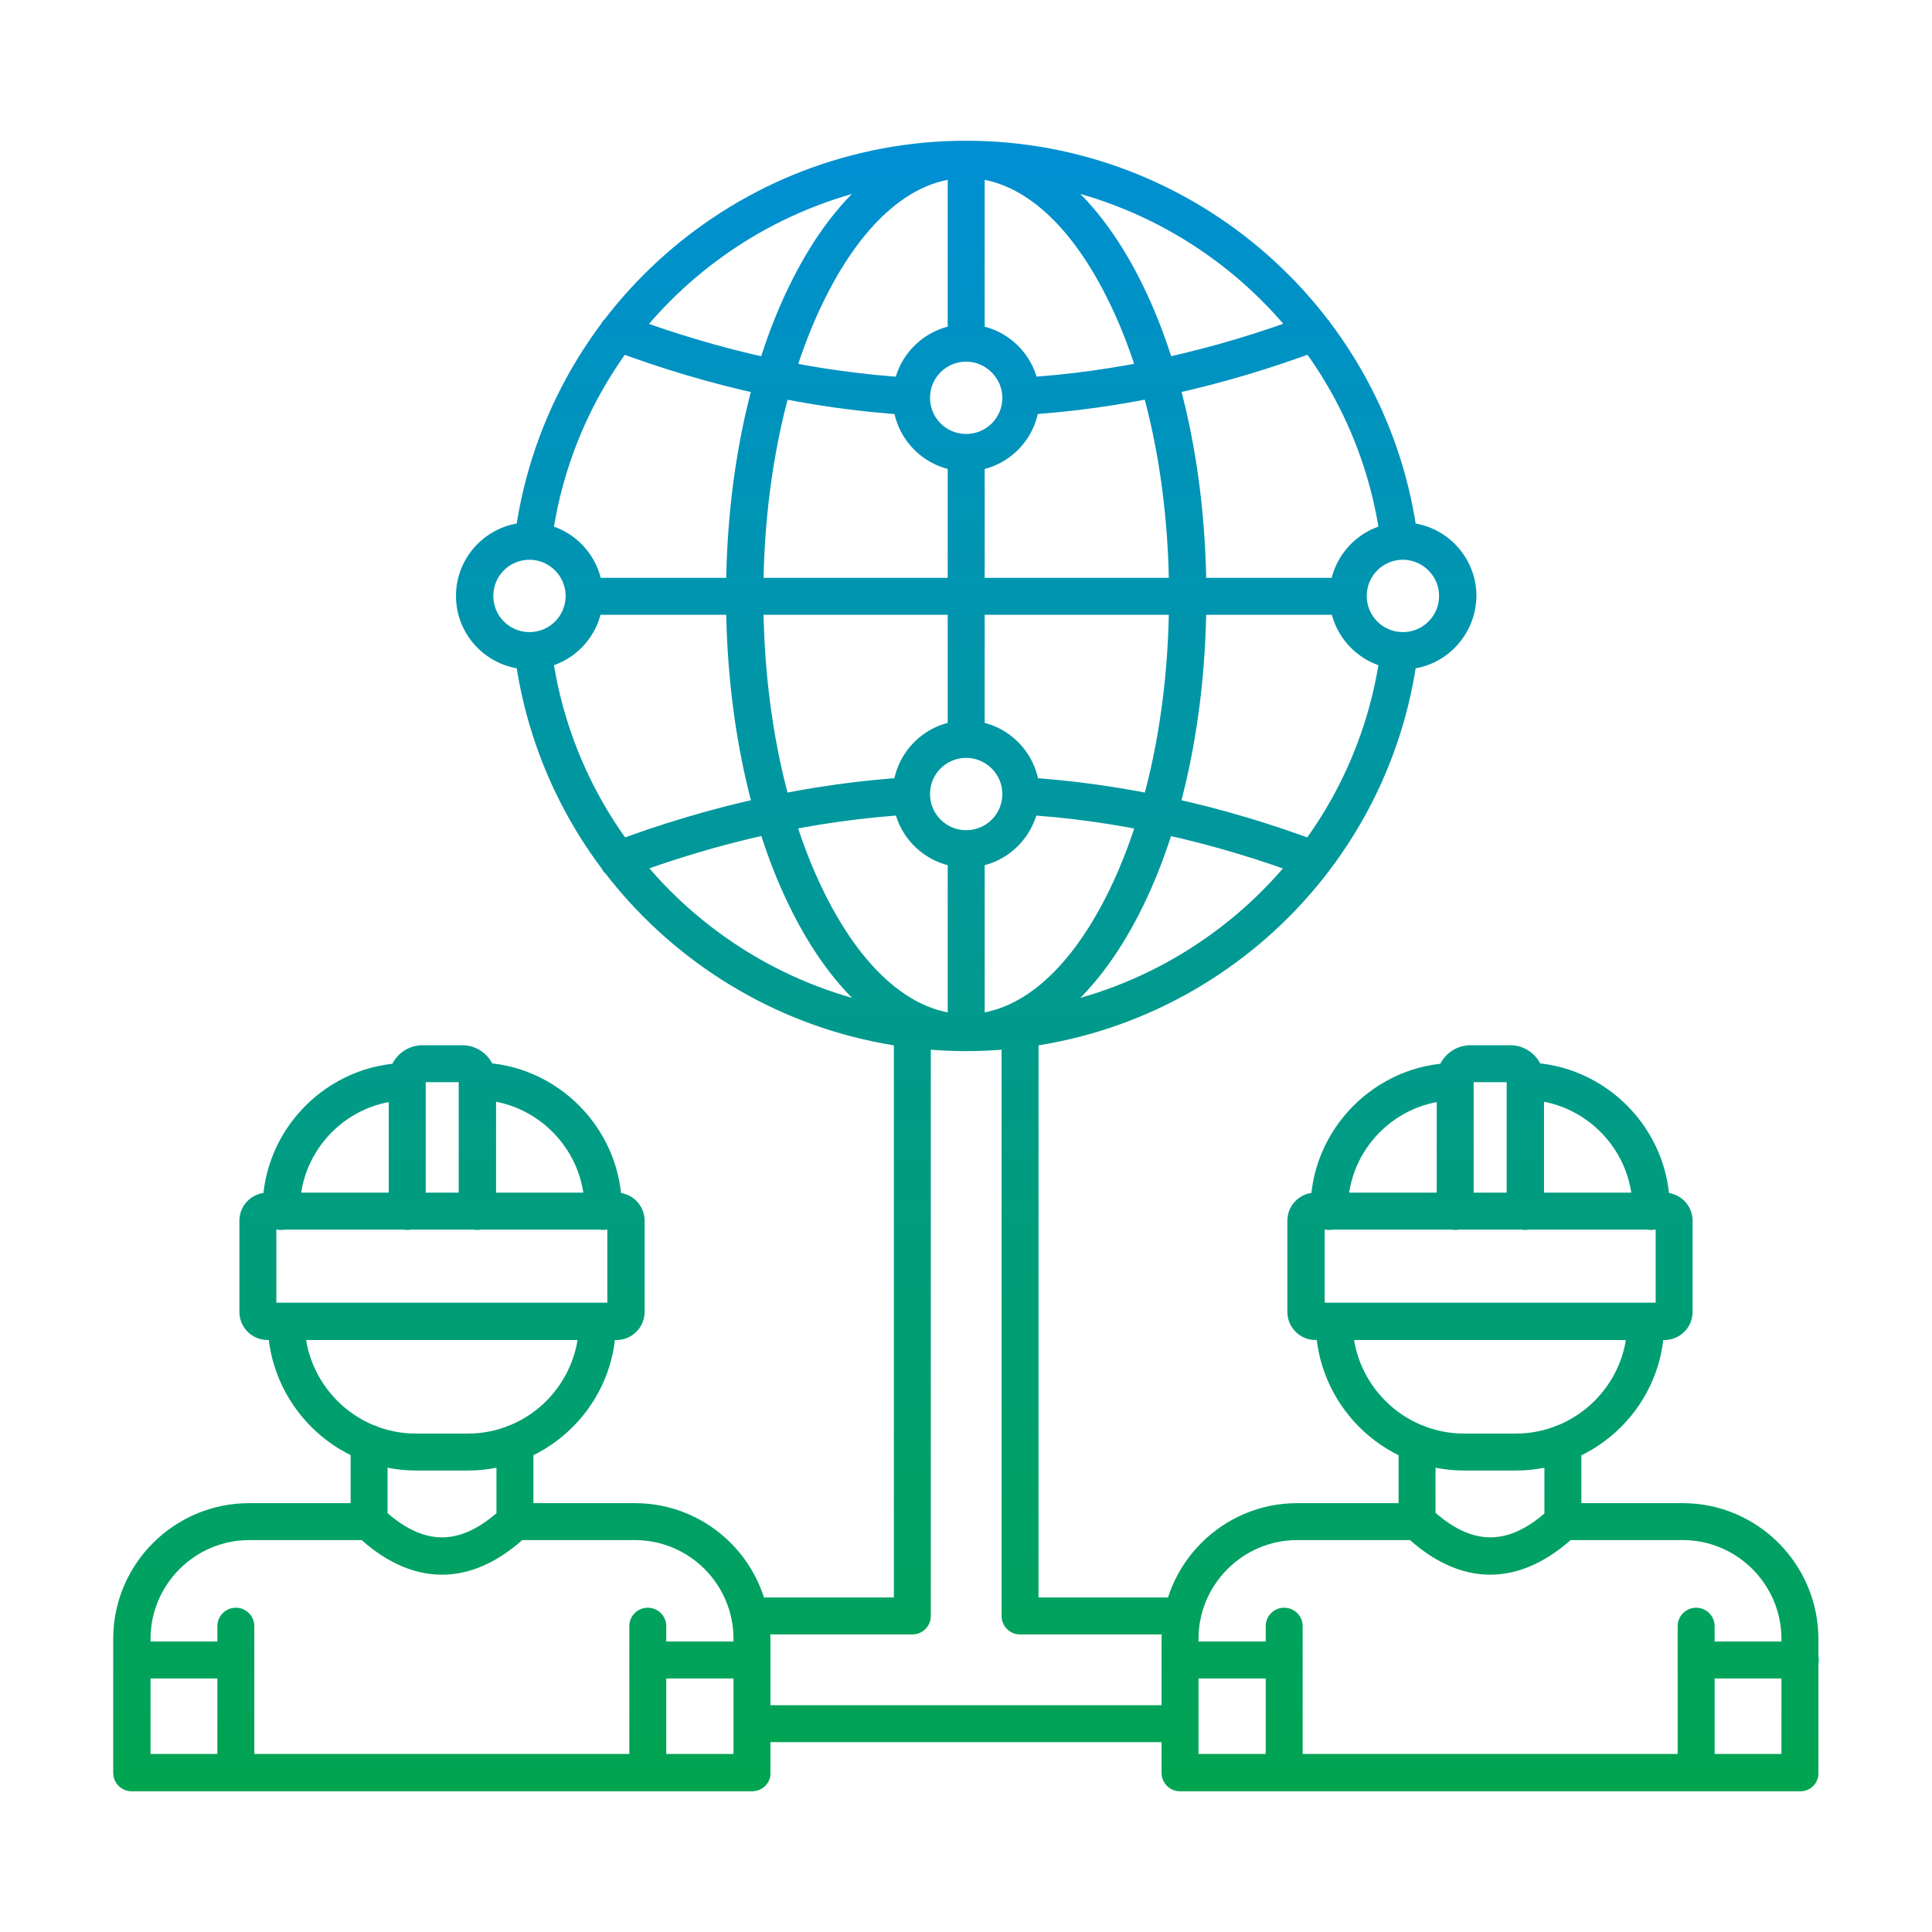 <svg width="114" height="114" viewBox="0 0 114 114" fill="none" xmlns="http://www.w3.org/2000/svg">
<path d="M82.572 33.029C82.038 33.029 81.551 32.611 81.481 32.078C79.951 19.785 69.42 10.507 57.011 10.507C44.602 10.507 34.072 19.785 32.541 32.078C32.472 32.681 31.915 33.098 31.312 33.029C30.709 32.959 30.291 32.403 30.361 31.799C32.031 18.393 43.489 8.304 57.011 8.304C70.534 8.304 81.992 18.416 83.662 31.799C83.731 32.403 83.314 32.959 82.711 33.029C82.664 33.029 82.618 33.029 82.572 33.029ZM57.011 62.022C43.489 62.022 32.031 51.909 30.361 38.526C30.291 37.923 30.709 37.366 31.312 37.297C31.915 37.227 32.472 37.645 32.541 38.248C34.072 50.541 44.602 59.818 57.011 59.818C69.42 59.818 79.951 50.541 81.481 38.248C81.551 37.645 82.108 37.227 82.711 37.297C83.314 37.366 83.731 37.923 83.662 38.526C81.992 51.932 70.534 62.022 57.011 62.022ZM57.011 10.507C53.95 10.507 51.027 12.966 48.754 17.465C46.365 22.174 45.043 28.483 45.043 35.186C45.043 41.889 46.365 48.198 48.754 52.906C51.027 57.383 53.95 59.841 57.011 59.841C60.073 59.841 62.995 57.383 65.269 52.906C67.657 48.198 68.98 41.889 68.98 35.186C68.98 28.483 67.657 22.174 65.269 17.465C62.995 12.966 60.05 10.507 57.011 10.507ZM57.011 62.022C53.092 62.022 49.45 59.122 46.783 53.88C44.231 48.87 42.84 42.214 42.84 35.163C42.84 28.112 44.231 21.455 46.783 16.445C49.45 11.203 53.068 8.304 57.011 8.304C60.931 8.304 64.573 11.203 67.24 16.445C69.791 21.455 71.183 28.112 71.183 35.163C71.183 42.214 69.791 48.87 67.24 53.88C64.549 59.146 60.931 62.022 57.011 62.022ZM79.533 36.276H34.467C33.863 36.276 33.376 35.789 33.376 35.186C33.376 34.583 33.863 34.096 34.467 34.096H79.533C80.136 34.096 80.623 34.583 80.623 35.186C80.623 35.766 80.136 36.276 79.533 36.276ZM57.011 21.339C56.408 21.339 55.921 20.852 55.921 20.249V9.394C55.921 8.791 56.408 8.304 57.011 8.304C57.614 8.304 58.102 8.791 58.102 9.394V20.249C58.102 20.852 57.614 21.339 57.011 21.339ZM57.011 44.719C56.408 44.719 55.921 44.232 55.921 43.629V26.743C55.921 26.14 56.408 25.653 57.011 25.653C57.614 25.653 58.102 26.14 58.102 26.743V43.629C58.102 44.209 57.614 44.719 57.011 44.719ZM57.011 62.022C56.408 62.022 55.921 61.535 55.921 60.932V50.077C55.921 49.474 56.408 48.986 57.011 48.986C57.614 48.986 58.102 49.474 58.102 50.077V60.932C58.102 61.535 57.614 62.022 57.011 62.022ZM31.242 33.029C30.059 33.029 29.109 33.98 29.109 35.163C29.109 36.346 30.059 37.297 31.242 37.297C32.425 37.297 33.376 36.346 33.376 35.163C33.376 33.98 32.402 33.029 31.242 33.029ZM31.242 39.5C28.853 39.5 26.905 37.552 26.905 35.163C26.905 32.774 28.853 30.825 31.242 30.825C33.632 30.825 35.58 32.774 35.58 35.163C35.58 37.552 33.632 39.5 31.242 39.5ZM82.78 33.029C81.597 33.029 80.646 33.98 80.646 35.163C80.646 36.346 81.597 37.297 82.78 37.297C83.963 37.297 84.914 36.346 84.914 35.163C84.914 33.98 83.94 33.029 82.78 33.029ZM82.78 39.5C80.391 39.5 78.443 37.552 78.443 35.163C78.443 32.774 80.391 30.825 82.78 30.825C85.169 30.825 87.118 32.774 87.118 35.163C87.094 37.552 85.169 39.5 82.78 39.5ZM57.011 21.339C55.828 21.339 54.877 22.29 54.877 23.473C54.877 24.656 55.828 25.607 57.011 25.607C58.194 25.607 59.145 24.656 59.145 23.473C59.145 22.313 58.171 21.339 57.011 21.339ZM57.011 27.81C54.622 27.81 52.674 25.862 52.674 23.473C52.674 21.084 54.622 19.136 57.011 19.136C59.4 19.136 61.349 21.084 61.349 23.473C61.325 25.885 59.4 27.81 57.011 27.81ZM57.011 44.719C55.828 44.719 54.877 45.67 54.877 46.853C54.877 48.035 55.828 48.986 57.011 48.986C58.194 48.986 59.145 48.035 59.145 46.853C59.145 45.67 58.171 44.719 57.011 44.719ZM57.011 51.19C54.622 51.19 52.674 49.242 52.674 46.853C52.674 44.464 54.622 42.515 57.011 42.515C59.4 42.515 61.349 44.464 61.349 46.853C61.325 49.242 59.4 51.19 57.011 51.19ZM53.764 24.493C53.741 24.493 53.718 24.493 53.694 24.493C47.85 24.145 41.912 22.846 36.067 20.643C35.51 20.434 35.209 19.785 35.417 19.228C35.626 18.672 36.276 18.37 36.832 18.579C42.468 20.713 48.174 21.965 53.81 22.29C54.414 22.336 54.877 22.846 54.854 23.45C54.831 24.029 54.344 24.493 53.764 24.493ZM60.235 24.493C59.656 24.493 59.168 24.053 59.145 23.45C59.099 22.846 59.563 22.313 60.189 22.29C65.825 21.965 71.531 20.713 77.167 18.579C77.747 18.37 78.373 18.648 78.582 19.228C78.791 19.785 78.513 20.434 77.933 20.643C72.088 22.846 66.15 24.145 60.305 24.493C60.282 24.493 60.258 24.493 60.235 24.493ZM36.461 51.839C36.02 51.839 35.603 51.561 35.441 51.12C35.232 50.564 35.51 49.914 36.09 49.706C41.935 47.502 47.873 46.203 53.718 45.855H53.787C54.367 45.855 54.854 46.296 54.877 46.899C54.924 47.502 54.46 48.035 53.834 48.059C48.197 48.383 42.492 49.636 36.855 51.77C36.739 51.816 36.6 51.839 36.461 51.839ZM77.538 51.839C77.399 51.839 77.283 51.816 77.144 51.77C71.508 49.636 65.802 48.383 60.166 48.059C59.563 48.012 59.099 47.502 59.145 46.899C59.192 46.296 59.702 45.832 60.305 45.855C66.15 46.203 72.088 47.502 77.933 49.706C78.489 49.914 78.791 50.564 78.582 51.12C78.397 51.561 77.979 51.839 77.538 51.839ZM27.601 86.77H24.562C19.738 86.77 15.795 82.827 15.795 78.003V77.979C15.795 77.376 16.282 76.889 16.885 76.889C17.488 76.889 17.975 77.376 17.975 77.979V78.003C17.975 81.621 20.921 84.59 24.539 84.59H27.601C31.219 84.59 34.165 81.644 34.165 78.003V77.979C34.165 77.376 34.652 76.889 35.255 76.889C35.858 76.889 36.345 77.376 36.345 77.979V78.003C36.368 82.85 32.425 86.77 27.601 86.77ZM44.37 105.697H7.77C7.167 105.697 6.68 105.21 6.68 104.606V96.697C6.68 92.29 10.275 88.695 14.705 88.695H20.689V85.146C20.689 84.543 21.176 84.056 21.779 84.056C22.382 84.056 22.869 84.543 22.869 85.146V89.785C22.869 90.388 22.382 90.875 21.779 90.875H14.705C11.504 90.875 8.883 93.496 8.883 96.697V103.493H43.28V96.697C43.28 93.496 40.682 90.875 37.459 90.875H30.384C29.781 90.875 29.294 90.388 29.294 89.785V85.146C29.294 84.543 29.781 84.056 30.384 84.056C30.987 84.056 31.474 84.543 31.474 85.146V88.695H37.459C41.889 88.695 45.461 92.29 45.461 96.72V104.63C45.484 105.21 44.974 105.697 44.37 105.697ZM26.07 92.916C24.377 92.916 22.661 92.151 21.014 90.574C20.573 90.156 20.55 89.461 20.967 89.02C21.385 88.579 22.081 88.556 22.521 88.974C24.98 91.293 27.183 91.293 29.642 88.974C30.083 88.556 30.779 88.579 31.196 89.02C31.614 89.461 31.59 90.156 31.15 90.574C29.48 92.151 27.787 92.916 26.07 92.916ZM16.305 76.866H35.835V72.552H16.305V76.866ZM36.368 79.07H15.795C14.867 79.07 14.125 78.327 14.125 77.4V72.042C14.125 71.114 14.867 70.372 15.795 70.372H36.368C37.296 70.372 38.038 71.114 38.038 72.042V77.4C38.038 78.327 37.296 79.07 36.368 79.07ZM16.584 72.575C15.981 72.575 15.493 72.088 15.493 71.485V71.323C15.493 66.637 19.321 62.764 24.006 62.718H24.029C24.632 62.718 25.119 63.205 25.119 63.808C25.119 64.411 24.632 64.921 24.029 64.921C20.527 64.967 17.697 67.844 17.697 71.346V71.508C17.674 72.088 17.187 72.575 16.584 72.575ZM35.58 72.575C34.977 72.575 34.49 72.088 34.49 71.485V71.323C34.49 67.82 31.637 64.944 28.158 64.898C27.555 64.898 27.067 64.388 27.067 63.785C27.067 63.181 27.555 62.694 28.158 62.694H28.181C32.866 62.741 36.693 66.614 36.693 71.299V71.462C36.67 72.088 36.183 72.575 35.58 72.575ZM28.158 72.575C27.555 72.575 27.067 72.088 27.067 71.485V63.854H25.119V71.485C25.119 72.088 24.632 72.575 24.029 72.575C23.426 72.575 22.939 72.088 22.939 71.485V63.669C22.939 62.555 23.843 61.674 24.934 61.674H27.276C28.39 61.674 29.271 62.578 29.271 63.669V71.485C29.248 72.088 28.761 72.575 28.158 72.575ZM13.916 105.697C13.313 105.697 12.826 105.21 12.826 104.606V99.04H7.77C7.167 99.04 6.68 98.553 6.68 97.95C6.68 97.347 7.167 96.86 7.77 96.86H13.916C14.519 96.86 15.006 97.347 15.006 97.95V104.606C15.03 105.21 14.543 105.697 13.916 105.697ZM38.224 105.697C37.621 105.697 37.134 105.21 37.134 104.606V97.95C37.134 97.347 37.621 96.86 38.224 96.86H44.37C44.974 96.86 45.461 97.347 45.461 97.95C45.461 98.553 44.974 99.04 44.37 99.04H39.314V104.606C39.337 105.21 38.827 105.697 38.224 105.697ZM13.916 99.04C13.313 99.04 12.826 98.553 12.826 97.95V95.955C12.826 95.352 13.313 94.865 13.916 94.865C14.519 94.865 15.006 95.352 15.006 95.955V97.95C15.03 98.553 14.543 99.04 13.916 99.04ZM38.224 99.04C37.621 99.04 37.134 98.553 37.134 97.95V95.955C37.134 95.352 37.621 94.865 38.224 94.865C38.827 94.865 39.314 95.352 39.314 95.955V97.95C39.337 98.553 38.827 99.04 38.224 99.04ZM89.437 86.77H86.398C81.551 86.77 77.631 82.827 77.631 78.003V77.979C77.631 77.376 78.118 76.889 78.721 76.889C79.324 76.889 79.811 77.376 79.811 77.979V78.003C79.811 81.621 82.757 84.59 86.398 84.59H89.437C93.055 84.59 96.024 81.644 96.024 78.003V77.979C96.024 77.376 96.511 76.889 97.114 76.889C97.717 76.889 98.204 77.376 98.204 77.979V78.003C98.228 82.85 94.285 86.77 89.437 86.77ZM106.23 105.697H69.629C69.026 105.697 68.539 105.21 68.539 104.606V96.697C68.539 92.29 72.134 88.695 76.541 88.695H82.525V85.146C82.525 84.543 83.012 84.056 83.615 84.056C84.218 84.056 84.705 84.543 84.705 85.146V89.785C84.705 90.388 84.218 90.875 83.615 90.875H76.541C73.34 90.875 70.719 93.496 70.719 96.697V103.493H105.116V96.697C105.116 93.496 102.495 90.875 99.294 90.875H92.22C91.617 90.875 91.13 90.388 91.13 89.785V85.146C91.13 84.543 91.617 84.056 92.22 84.056C92.823 84.056 93.31 84.543 93.31 85.146V88.695H99.294C103.701 88.695 107.297 92.29 107.297 96.72V104.606C107.32 105.21 106.833 105.697 106.23 105.697ZM87.929 92.916C86.236 92.916 84.52 92.151 82.873 90.574C82.432 90.156 82.409 89.461 82.827 89.02C83.244 88.579 83.94 88.556 84.381 88.974C86.839 91.293 89.043 91.293 91.501 88.974C91.942 88.556 92.638 88.579 93.055 89.02C93.473 89.461 93.45 90.156 93.009 90.574C91.339 92.151 89.623 92.916 87.929 92.916ZM78.165 76.866H97.694V72.552H78.165V76.866ZM98.204 79.07H77.631C76.703 79.07 75.961 78.327 75.961 77.4V72.042C75.961 71.114 76.703 70.372 77.631 70.372H98.204C99.132 70.372 99.874 71.114 99.874 72.042V77.4C99.874 78.327 99.132 79.07 98.204 79.07ZM78.42 72.575C77.817 72.575 77.329 72.088 77.329 71.485V71.323C77.329 66.637 81.157 62.764 85.842 62.718H85.865C86.468 62.718 86.955 63.205 86.955 63.808C86.955 64.411 86.468 64.921 85.865 64.921C82.363 64.967 79.533 67.844 79.533 71.346V71.508C79.533 72.088 79.046 72.575 78.42 72.575ZM97.416 72.575C96.813 72.575 96.326 72.088 96.326 71.485V71.323C96.326 67.82 93.473 64.944 89.994 64.898C89.391 64.898 88.903 64.388 88.903 63.785C88.903 63.181 89.414 62.694 89.994 62.694H90.017C94.702 62.741 98.529 66.614 98.529 71.299V71.462C98.529 72.088 98.042 72.575 97.416 72.575ZM89.994 72.575C89.391 72.575 88.903 72.088 88.903 71.485V63.854H86.955V71.485C86.955 72.088 86.468 72.575 85.865 72.575C85.262 72.575 84.775 72.088 84.775 71.485V63.669C84.775 62.555 85.68 61.674 86.77 61.674H89.112C90.226 61.674 91.107 62.578 91.107 63.669V71.485C91.107 72.088 90.597 72.575 89.994 72.575ZM75.775 105.697C75.172 105.697 74.685 105.21 74.685 104.606V99.04H69.629C69.026 99.04 68.539 98.553 68.539 97.95C68.539 97.347 69.026 96.86 69.629 96.86H75.775C76.379 96.86 76.866 97.347 76.866 97.95V104.606C76.866 105.21 76.379 105.697 75.775 105.697ZM100.083 105.697C99.48 105.697 98.993 105.21 98.993 104.606V97.95C98.993 97.347 99.48 96.86 100.083 96.86H106.23C106.833 96.86 107.32 97.347 107.32 97.95C107.32 98.553 106.833 99.04 106.23 99.04H101.173V104.606C101.173 105.21 100.686 105.697 100.083 105.697ZM75.775 99.04C75.172 99.04 74.685 98.553 74.685 97.95V95.955C74.685 95.352 75.172 94.865 75.775 94.865C76.379 94.865 76.866 95.352 76.866 95.955V97.95C76.866 98.553 76.379 99.04 75.775 99.04ZM100.083 99.04C99.48 99.04 98.993 98.553 98.993 97.95V95.955C98.993 95.352 99.48 94.865 100.083 94.865C100.686 94.865 101.173 95.352 101.173 95.955V97.95C101.173 98.553 100.686 99.04 100.083 99.04ZM53.834 96.442H44.255C43.651 96.442 43.164 95.955 43.164 95.352C43.164 94.749 43.651 94.262 44.255 94.262H52.744V60.746C52.744 60.143 53.231 59.656 53.834 59.656C54.437 59.656 54.924 60.143 54.924 60.746V95.352C54.924 95.955 54.437 96.442 53.834 96.442ZM69.768 96.442H60.189C59.586 96.442 59.099 95.955 59.099 95.352V60.746C59.099 60.143 59.586 59.656 60.189 59.656C60.792 59.656 61.279 60.143 61.279 60.746V94.262H69.768C70.371 94.262 70.858 94.749 70.858 95.352C70.858 95.955 70.371 96.442 69.768 96.442ZM69.629 102.797H44.37C43.767 102.797 43.28 102.31 43.28 101.707C43.28 101.104 43.767 100.617 44.37 100.617H69.629C70.232 100.617 70.719 101.104 70.719 101.707C70.719 102.31 70.232 102.797 69.629 102.797Z" fill="url(#paint0_linear_711_3270)"/>
<defs>
<linearGradient id="paint0_linear_711_3270" x1="57.002" y1="8.301" x2="57.002" y2="105.704" gradientUnits="userSpaceOnUse">
<stop stop-color="#008FD3"/>
<stop offset="1" stop-color="#00A450"/>
</linearGradient>
</defs>
</svg>

